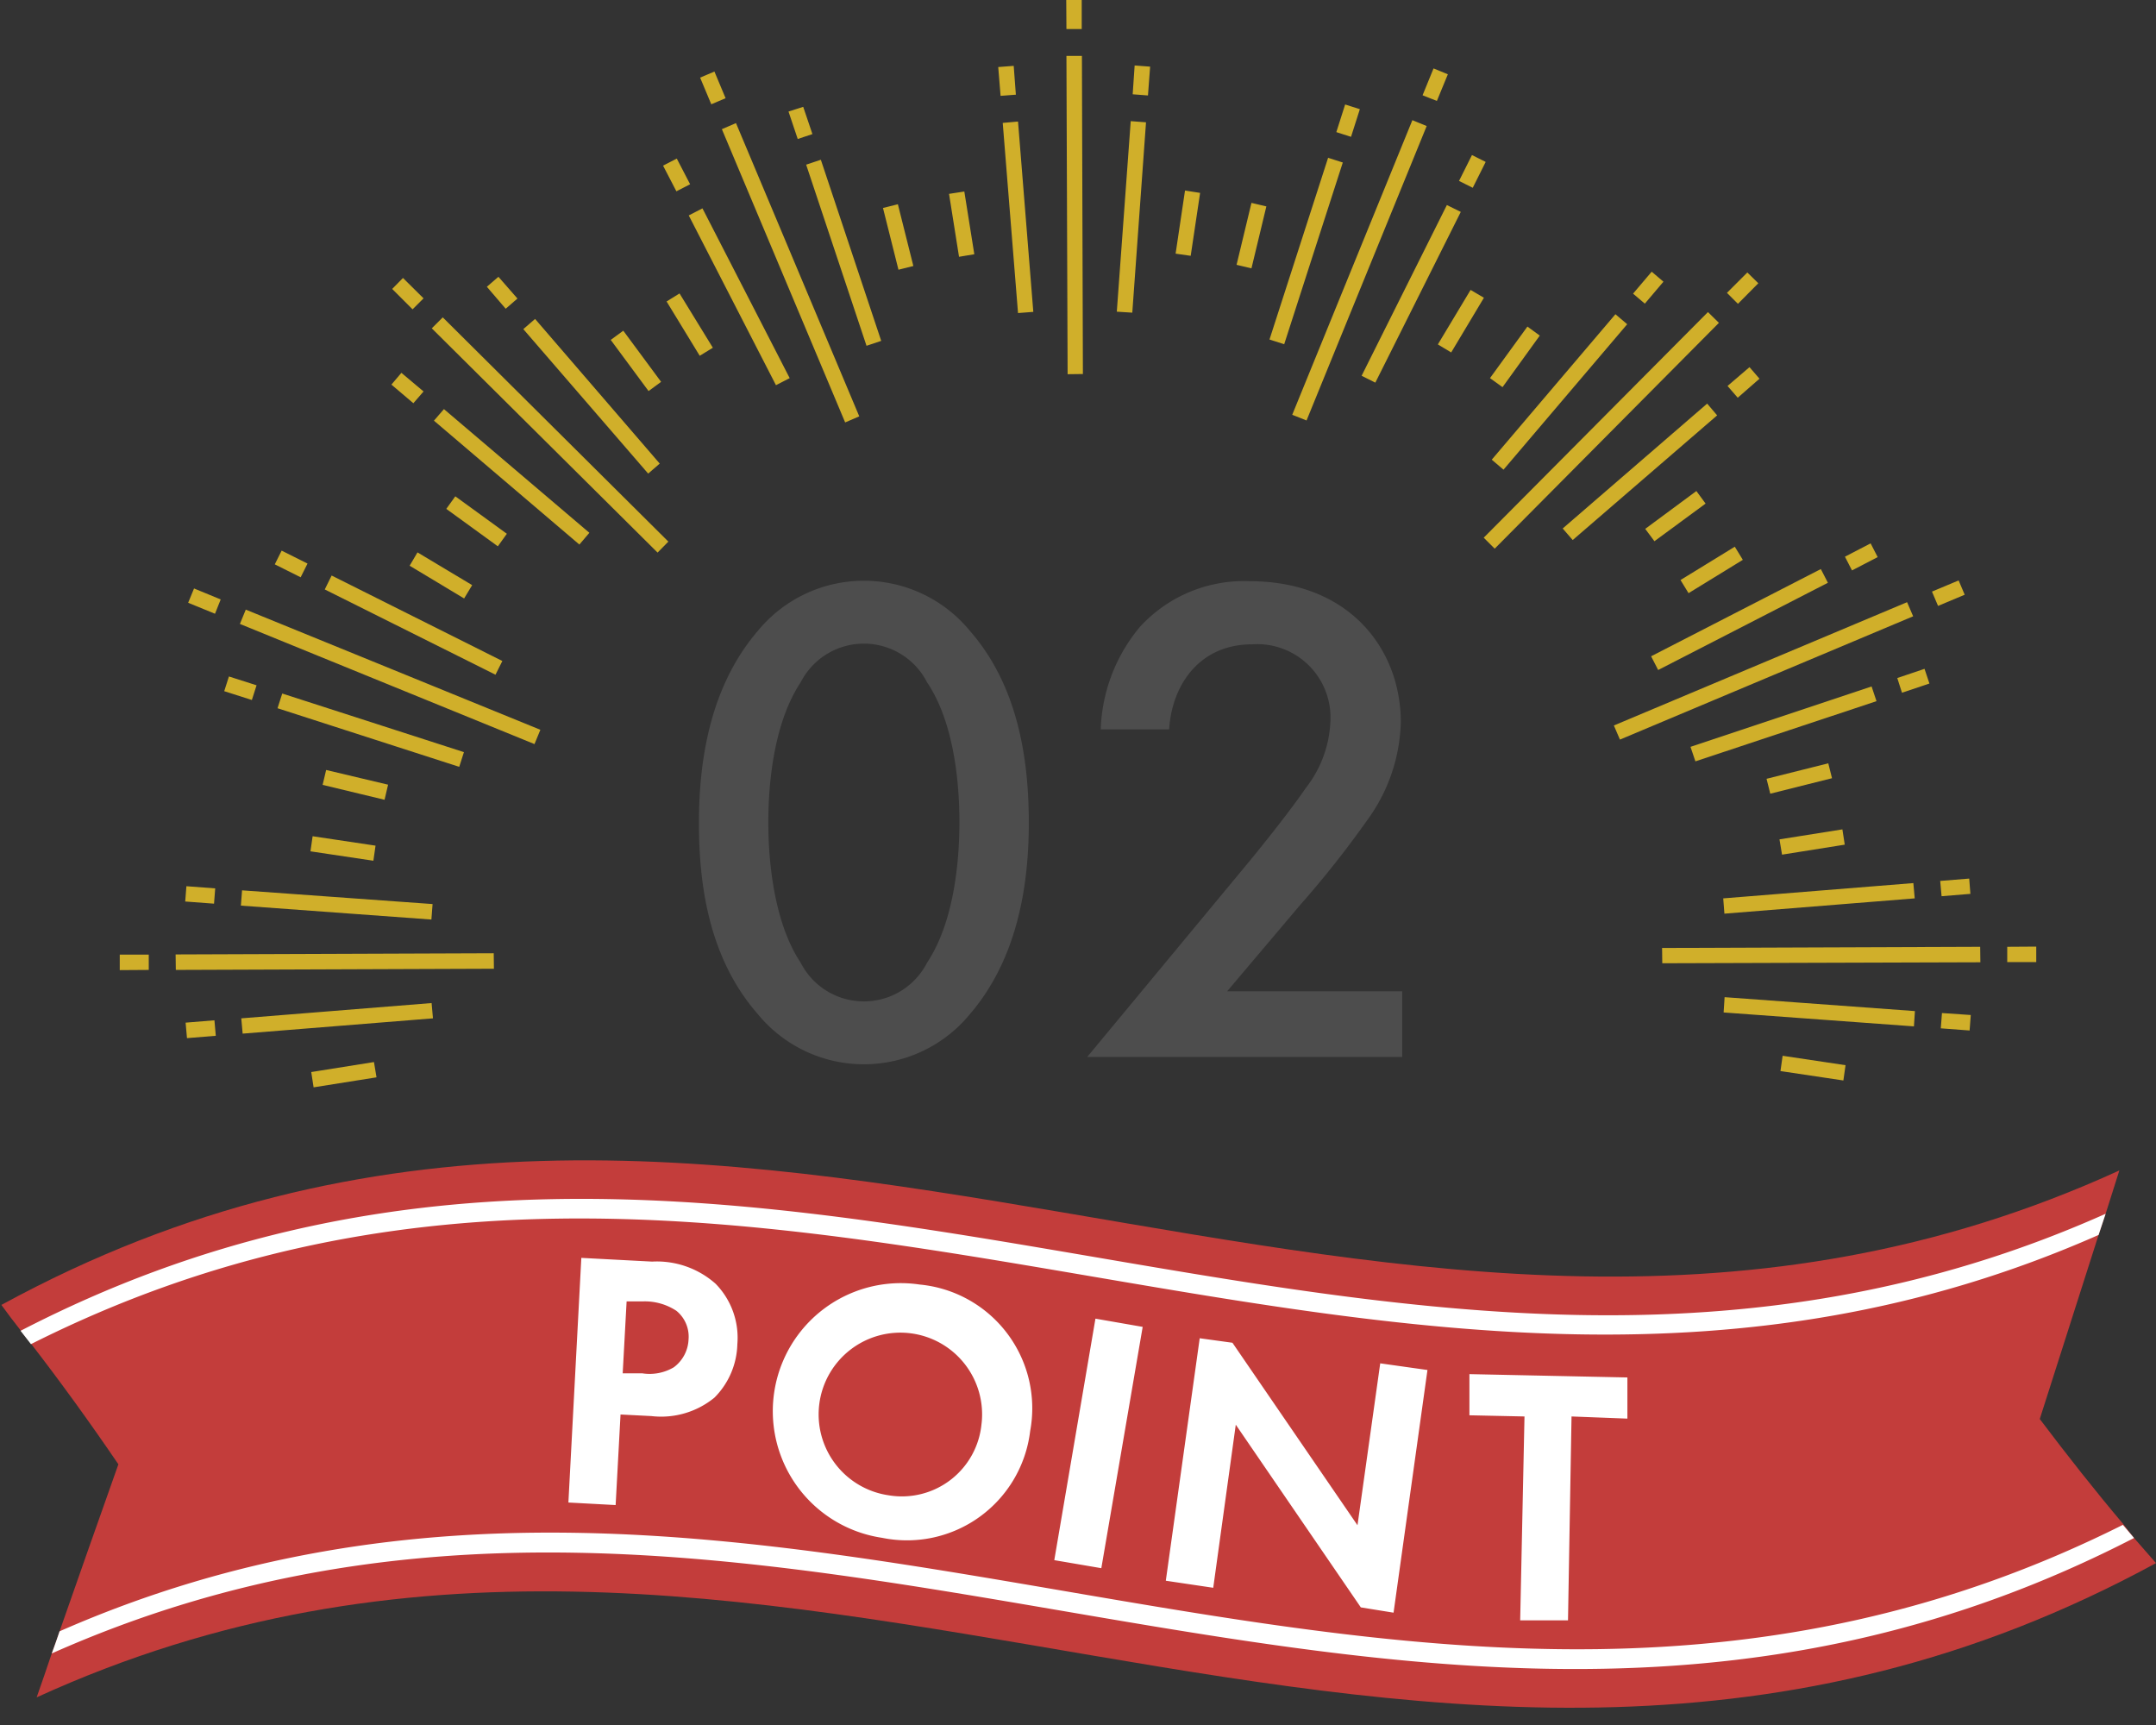 <svg xmlns="http://www.w3.org/2000/svg" viewBox="0 0 110 88"><rect x="0" y="0" width="110" height="88" fill="#333333" stroke="none"/><path fill="#d0af2a" d="M87.7 16.47l-11.44 11.52-.56-.56 11.44-11.51M87.61 21.19l-7.37 6.36-.51-.59 7.37-6.37M87.02 25.69l-2.61 1.92-.47-.63 2.61-1.93M78.56 17.12l-1.9 2.63-.64-.46 1.91-2.63M83.02 16.54l-6.31 7.42-.6-.51 6.31-7.42M88.11 14.94l1.04-1.04.56.55-1.04 1.05M88.14 19.69l1.12-.96.51.59-1.11.97M83.32 14.98l.95-1.12.6.51-.95 1.12M72.79 6.43l-6.13 15.02-.73-.29 6.13-15.03M74.53 10.81l-4.36 8.71-.7-.35 4.35-8.71M75.71 15.19l-1.67 2.79-.68-.41 1.67-2.78M64.61 10.53l-.76 3.16-.76-.18.76-3.16M68.51 8.29l-2.99 9.27-.75-.24 2.99-9.27M72.58 4.86l.56-1.37.73.3-.56 1.36M74.44 9.23l.66-1.32.7.35-.66 1.32M68.18 6.74l.45-1.41.75.24-.45 1.41M55.2 2.85l.05 16.23-.78.01-.06-16.24M58.47 6.24l-.7 9.71-.79-.05.71-9.72M61.23 9.84l-.48 3.21-.77-.11.48-3.22M49.2 9.77l.51 3.2-.78.13-.51-3.21M51.94 6.2l.78 9.71-.78.06-.78-9.7M54.41 1.48l-.01-1.48h.79v1.48M57.79 4.81l.1-1.47.79.06-.11 1.47M51.05 4.89l-.12-1.47.79-.06.11 1.47M37.55 6.28l6.29 14.96-.72.31-6.29-14.96M41.88 8.15l3.08 9.24-.75.25-3.08-9.24M45.81 10.42l.79 3.15-.76.19-.79-3.15M34.67 14.97l1.7 2.77-.67.41-1.69-2.77M35.84 10.63l4.45 8.66-.7.36-4.45-8.66M36.29 5.32l-.57-1.36.73-.31.57 1.36M40.7 7.09l-.47-1.4.75-.24.47 1.39M34.51 9.76l-.68-1.31.7-.36.68 1.31M22.59 16.19l11.51 11.44-.55.56-11.52-11.44M27.3 16.27l6.36 7.38-.59.51-6.37-7.37M31.8 16.87l1.93 2.61-.64.47-1.93-2.61M23.23 25.32l2.63 1.91-.46.64-2.63-1.91M22.65 20.87l7.42 6.31-.51.6-7.42-6.32M21.05 15.78l-1.04-1.04.55-.56 1.05 1.04M25.8 15.75l-.96-1.12.59-.51.97 1.11M21.09 20.57l-1.12-.95.51-.6 1.13.95M12.54 31.1l15.03 6.13-.3.73-15.03-6.13M16.92 29.36l8.71 4.36-.35.7-8.71-4.35M21.3 28.18l2.79 1.67-.41.68-2.78-1.67M16.64 39.28l3.16.75-.18.77-3.16-.76M14.4 35.38l9.27 2.99-.24.75-9.27-2.99M10.97 31.31l-1.37-.56.3-.73 1.36.56M15.34 29.45l-1.32-.66.35-.7 1.32.66M12.85 35.71l-1.41-.45.24-.75 1.41.45M8.96 48.69l16.23-.06.01.79-16.23.06M12.35 45.42l9.72.7-.06.79-9.72-.71M15.95 42.66l3.21.48-.11.77-3.21-.48M15.88 54.69l3.2-.51.13.78-3.21.51M12.31 51.95l9.71-.78.07.78-9.71.78M7.59 49.48l-1.48.01v-.79h1.48M10.92 46.1l-1.47-.11.06-.78 1.47.11M11.01 52.84l-1.47.12-.07-.79 1.47-.12M101.04 49.09l-16.23.05-.01-.78 16.23-.06M97.65 52.36l-9.71-.71.05-.78 9.71.71M94.05 55.12l-3.21-.48.11-.78 3.21.48M94.12 43.09l-3.2.51-.13-.78 3.21-.51M97.69 45.83l-9.71.78-.06-.78 9.7-.78M102.41 48.3l1.48-.01v.79h-1.48M99.08 51.68l1.47.1-.06.79-1.47-.11M98.99 44.94l1.48-.12.06.78-1.47.12M97.61 31.44l-14.96 6.29-.31-.72 14.96-6.29M95.74 35.77l-9.24 3.07-.25-.74 9.24-3.08M93.47 39.7l-3.15.79-.19-.76 3.15-.79M88.92 28.56l-2.77 1.7-.41-.67 2.77-1.7M93.26 29.73l-8.66 4.45-.36-.7 8.66-4.45M98.57 30.18l1.36-.57.31.73-1.36.57M96.8 34.59l1.39-.47.25.75-1.4.47M94.13 28.4l1.31-.68.36.7-1.31.68"/><path d="M108.88 78.46l1.12 1.28c-37.77 20.58-70.69-10.26-108.13 6.85.26-.74.52-1.49.77-2.24.14-.37.27-.75.4-1.13 1-2.86 2-5.7 3-8.52q-2.2-3.23-4.44-6.13l-.53-.68q-.53-.67-1-1.32c37.7-20.57 70.62 10.26 108.06-6.86l-.7 2.21-.36 1.08q-1.51 4.73-3 9.39c1.42 1.88 2.83 3.67 4.26 5.36z" fill="#c33d3b"/><path d="M107.43 61.92l-.36 1.08c-36.5 16.11-68.76-12.91-105.49 5.57l-.53-.68c37.08-19.18 69.56 10.45 106.38-5.97zM108.88 78.46c-37.02 19.08-69.47-10.46-106.24 5.89.14-.37.27-.75.4-1.13 36.42-16 68.62 12.92 105.27-5.43zM33.27 64.36a4.51 4.51 0 0 1 3.24 1.13 3.94 3.94 0 0 1 1.11 3.08 4 4 0 0 1-1.17 2.73 4.29 4.29 0 0 1-3.22.94l-1.57-.08-.25 4.62-2.41-.13.66-12.48zm-1.5 5.7h1a2.42 2.42 0 0 0 1.61-.31 1.86 1.86 0 0 0 .75-1.42 1.7 1.7 0 0 0-.62-1.46 2.93 2.93 0 0 0-1.7-.48h-.84zM52.56 73a6.33 6.33 0 0 1-7.56 5.45 6.53 6.53 0 1 1 1.92-12.92 6.34 6.34 0 0 1 5.64 7.47zm-2.48-.37a4.17 4.17 0 1 0-4.75 3.65 4.08 4.08 0 0 0 4.75-3.67zM58.3 67.69l-2.11 12.31-2.4-.41 2.1-12.32zM59.48 80.64l1.73-12.37 1.67.23 6.38 9.31 1.16-8.26 2.41.34-1.73 12.38-1.67-.27-6.38-9.32-1.15 8.32zM80.18 72.26l-.18 10.4h-2.44l.22-10.4-2.81-.06v-2.1l8.06.17v2.1z" fill="#fff"/><path d="M38.66 51.73c-2.51-2.87-3-6.63-3-9.75s.54-6.92 3-9.79a7 7 0 0 1 10.83 0c2.51 2.87 3 6.7 3 9.79s-.54 6.88-3 9.75a7 7 0 0 1-10.83 0zm2.19-16.92c-1.33 2-1.65 5-1.65 7.13s.32 5.17 1.65 7.17a3.62 3.62 0 0 0 6.45 0c1.33-2 1.65-5 1.65-7.17s-.32-5.16-1.65-7.13a3.62 3.62 0 0 0-6.45 0zM71.54 53.92h-16.07l8.29-10c.82-1 2.08-2.58 2.87-3.73a5.9 5.9 0 0 0 1.25-3.44 3.74 3.74 0 0 0-4-3.88c-2.69 0-4.09 2.08-4.23 4.34h-3.49a8.57 8.57 0 0 1 2-5.23 7.19 7.19 0 0 1 5.6-2.33c5.09 0 7.71 3.47 7.71 7.2a8.84 8.84 0 0 1-1.72 5 50.69 50.69 0 0 1-3.41 4.31l-3.73 4.41h8.93z" fill="#4d4d4d"/></svg>